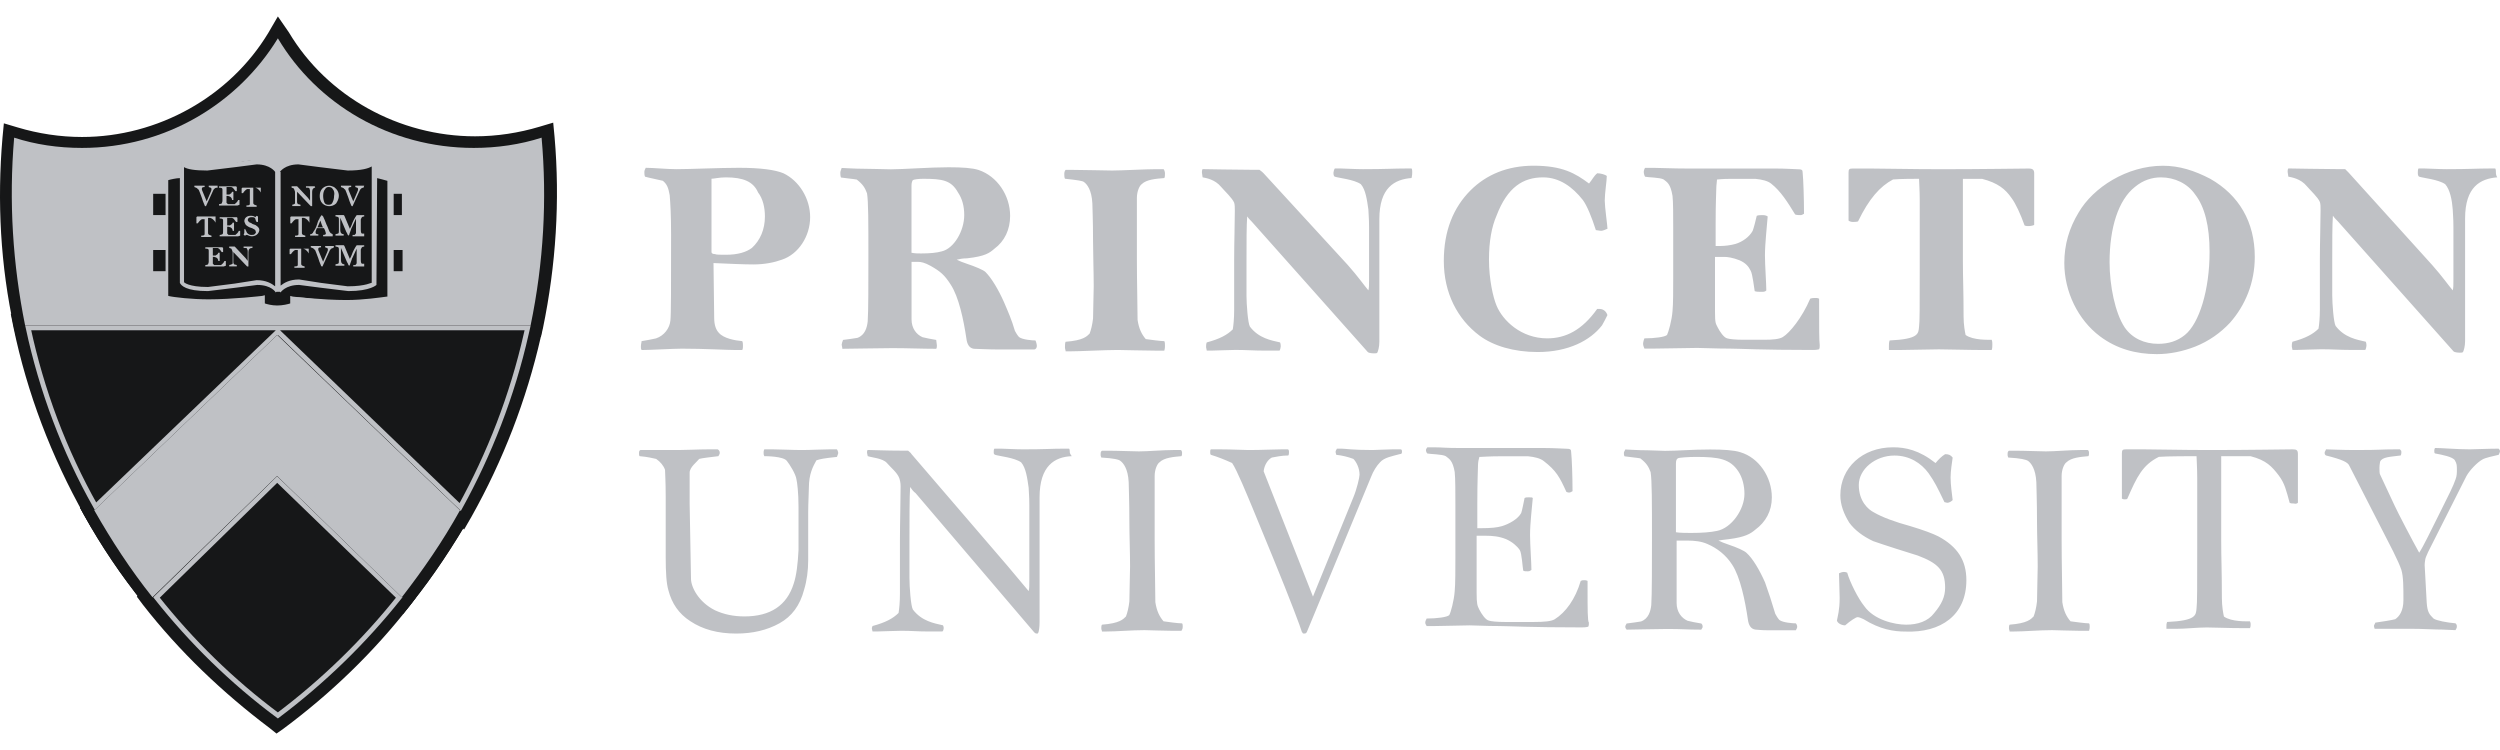 <svg width="160" height="48" viewBox="0 0 160 48" fill="none" xmlns="http://www.w3.org/2000/svg">
<path d="M17.565 46.295C14.54 44.061 11.821 41.429 9.5 38.448L9.281 38.186L17.743 29.945L26.246 38.183L26.027 38.445C23.702 41.383 20.987 44.014 17.962 46.248L17.743 46.423L17.565 46.295Z" fill="#161718"/>
<path d="M17.74 29.461L17.215 29.942L9.237 37.701L8.756 38.183L9.15 38.708C11.475 41.689 14.234 44.32 17.259 46.598L17.696 46.948L18.134 46.642C21.203 44.361 23.921 41.733 26.243 38.751L26.637 38.226L26.156 37.745L18.181 29.986L17.74 29.461ZM17.74 30.467L25.718 38.226C23.393 41.164 20.721 43.751 17.74 45.986C14.715 43.751 12.04 41.12 9.762 38.226L17.74 30.467Z" fill="#161718"/>
<path d="M17.784 21.92L5.99 33.23L5.771 32.836C3.668 29.067 2.134 25.033 1.256 20.867L1.168 20.43H34.399L34.18 21.439C33.258 25.43 31.812 29.286 29.796 32.836L29.577 33.23L17.784 21.92Z" fill="#161718"/>
<path d="M34.84 20.077H33.961H1.609H0.687L0.862 20.955C1.74 25.164 3.274 29.195 5.421 33.011L5.903 33.845L6.603 33.189L17.78 22.448L29.002 33.233L29.702 33.889L30.183 33.055C32.199 29.461 33.69 25.602 34.611 21.567L34.655 21.261L34.699 20.998L34.84 20.077ZM33.961 20.823C33.918 20.998 33.874 21.217 33.83 21.392C32.908 25.427 31.462 29.239 29.49 32.701L17.784 21.436L6.078 32.658C4.018 28.977 2.484 24.986 1.606 20.82L33.961 20.823Z" fill="#161718"/>
<path d="M17.74 30.995L9.718 38.798L9.456 38.492C8.053 36.739 6.781 34.811 5.687 32.88L5.556 32.617L17.743 20.911L29.93 32.617L29.799 32.88C28.702 34.852 27.43 36.739 26.03 38.492L25.768 38.798L17.74 30.995Z" fill="#161718"/>
<path d="M17.74 20.386L17.215 20.867L5.509 32.089L5.115 32.483L5.378 32.964C6.475 34.936 7.746 36.823 9.193 38.62L9.718 39.276L10.287 38.708L17.74 31.43L25.237 38.708L25.805 39.276L26.331 38.62C27.734 36.867 29.005 34.939 30.146 32.964L30.409 32.483L30.015 32.089L18.265 20.911L17.74 20.386ZM17.74 21.436L29.446 32.701C28.349 34.673 27.077 36.517 25.721 38.27L17.743 30.467L9.765 38.226C8.362 36.473 7.134 34.589 6.04 32.658L17.74 21.436Z" fill="#161718"/>
<path d="M17.74 30.995L9.718 38.798L9.456 38.492C8.053 36.739 6.781 34.811 5.687 32.88L5.556 32.617L17.743 20.911L29.93 32.617L29.799 32.88C28.702 34.852 27.43 36.739 26.03 38.492L25.768 38.798L17.74 30.995Z" fill="#161718"/>
<path d="M17.74 20.386L17.215 20.867L5.509 32.089L5.115 32.483L5.378 32.964C6.475 34.936 7.746 36.823 9.193 38.62L9.718 39.276L10.287 38.708L17.74 31.43L25.237 38.708L25.805 39.276L26.331 38.62C27.734 36.867 29.005 34.939 30.146 32.964L30.409 32.483L30.015 32.089L18.265 20.911L17.74 20.386ZM17.74 21.436L29.446 32.701C28.349 34.673 27.077 36.517 25.721 38.27L17.743 30.467L9.765 38.226C8.362 36.473 7.134 34.589 6.04 32.658L17.74 21.436Z" fill="#161718"/>
<path d="M1.303 21.174L1.259 20.867C0.425 16.877 0.162 12.802 0.559 8.768L0.603 8.33L1.04 8.461C2.4 8.855 3.846 9.074 5.293 9.074C10.29 9.074 14.981 6.443 17.524 2.236L17.831 1.711L18.137 2.236C20.681 6.446 25.371 9.074 30.368 9.074C31.815 9.074 33.262 8.855 34.621 8.461L35.058 8.33L35.102 8.768C35.452 12.802 35.19 16.877 34.358 20.867L34.315 21.174H1.303Z" fill="#161718"/>
<path d="M17.784 1.052L17.171 2.105C14.715 6.18 10.112 8.767 5.246 8.767C3.843 8.767 2.44 8.549 1.125 8.155L0.247 7.893L0.159 8.814C-0.191 12.892 0.028 17.011 0.903 21.002L1.034 21.57H1.653H34.005H34.618L34.749 21.002C35.583 16.967 35.846 12.849 35.493 8.771L35.405 7.849L34.527 8.111C33.212 8.505 31.808 8.724 30.405 8.724C25.54 8.724 20.937 6.18 18.481 2.061L17.784 1.052ZM17.784 2.499C20.328 6.664 24.974 9.514 30.321 9.514C31.855 9.514 33.302 9.296 34.662 8.858C35.012 12.761 34.749 16.792 33.918 20.87H1.609C0.775 17.011 0.556 12.98 0.909 8.858C2.268 9.252 3.759 9.514 5.25 9.514C10.596 9.467 15.243 6.664 17.784 2.499Z" fill="#161718"/>
<path d="M25.55 38.239C23.281 41.089 20.679 43.607 17.783 45.789C14.847 43.607 12.243 41.049 10.016 38.239L17.74 30.685L25.55 38.239Z" fill="#161718" stroke="#BFC1C5" stroke-width="0.312"/>
<path d="M33.768 20.983L33.682 21.358L33.681 21.361C32.779 25.351 31.326 29.048 29.453 32.45L17.895 21.327L17.787 21.222L17.678 21.327L6.118 32.408C4.104 28.843 2.666 24.996 1.803 20.983H33.768Z" fill="#161718" stroke="#BFC1C5" stroke-width="0.312"/>
<path d="M6.037 32.661C7.134 34.589 8.362 36.476 9.762 38.23L17.74 30.47L25.718 38.23C27.077 36.476 28.349 34.636 29.443 32.661L17.737 21.439L6.037 32.661Z" fill="#161718"/>
<path d="M17.74 29.942L9.806 37.658C8.578 36.08 7.481 34.414 6.519 32.705L17.74 21.92L29.006 32.748C28.04 34.458 26.903 36.123 25.718 37.701L17.74 29.942Z" fill="#BFC1C5"/>
<path d="M17.74 21.436L6.034 32.658C7.131 34.586 8.359 36.473 9.759 38.226L17.737 30.467L25.715 38.226C27.074 36.473 28.346 34.633 29.44 32.658L17.74 21.436ZM17.74 22.445L28.524 32.836C27.646 34.326 26.684 35.773 25.631 37.176L18.225 29.986L17.7 29.505L17.175 29.986L9.853 37.133C8.8 35.73 7.837 34.283 6.959 32.792L17.74 22.445Z" fill="#BFC1C5"/>
<path d="M34.662 8.811C33.302 9.249 31.812 9.467 30.321 9.467C24.971 9.467 20.281 6.661 17.784 2.452C15.24 6.617 10.593 9.467 5.247 9.467C3.712 9.467 2.265 9.249 0.906 8.811C0.556 12.889 0.819 16.92 1.606 20.823H33.959C34.796 16.789 35.015 12.758 34.662 8.811Z" fill="#BFC1C5"/>
<path d="M25.721 13.764V12.405H24.887V11.439L24.009 11.177H23.965V10.342C23.965 10.342 23.659 10.692 22.256 10.692C20.94 10.692 20.153 10.255 19.099 10.255C18.09 10.255 17.784 10.824 17.784 10.824V11.174H17.74V10.824C17.74 10.824 17.434 10.255 16.424 10.255C15.371 10.255 14.584 10.692 13.268 10.692C11.865 10.692 11.646 10.342 11.646 10.342V11.22H11.603L10.637 11.439V12.405H9.803V13.764H10.637V15.998H9.803V17.358H10.637V19.067C10.637 19.067 12.04 19.286 13.356 19.286C14.89 19.286 15.812 19.067 16.818 19.023V19.461C16.818 19.461 17.212 19.68 17.784 19.68C18.309 19.68 18.75 19.461 18.75 19.461V19.023C19.759 19.023 20.634 19.286 22.212 19.286C23.527 19.286 24.931 19.067 24.931 19.067V17.358H25.765V15.998H24.931V13.764H25.721Z" fill="#161718"/>
<path d="M24.755 18.983C24.405 19.027 23.265 19.202 22.168 19.202C20.634 19.202 18.749 18.983 18.749 18.983L18.574 18.939V19.42C18.443 19.464 18.093 19.552 17.74 19.552C17.39 19.552 17.084 19.464 16.949 19.42V18.895L16.774 18.939C16.774 18.939 14.89 19.158 13.355 19.158C12.302 19.158 11.121 19.027 10.768 18.939V11.53C10.899 11.486 11.293 11.399 11.512 11.399V18.105C11.599 18.28 11.905 18.63 13.309 18.63L15.105 18.411L16.465 18.236C17.387 18.236 17.649 18.717 17.649 18.717L17.693 18.674H17.912L17.955 18.717C17.955 18.717 18.262 18.236 19.14 18.236L20.499 18.411L22.296 18.63C23.699 18.63 24.093 18.236 24.093 18.236L24.137 11.399C24.312 11.443 24.662 11.53 24.793 11.574V18.983H24.755ZM11.777 10.696C11.996 10.827 12.434 10.914 13.268 10.914L15.065 10.696L16.424 10.521C17.302 10.521 17.609 11.002 17.609 11.002V18.324C17.39 18.149 17.04 17.93 16.424 17.93L15.021 18.149L13.312 18.367C12.04 18.367 11.777 18.061 11.777 18.061C11.777 18.061 11.777 11.18 11.777 10.696ZM17.915 11.002C17.915 11.002 18.221 10.521 19.099 10.521L20.459 10.696L22.255 10.914C23.134 10.914 23.571 10.783 23.79 10.652V18.105C23.79 18.061 23.44 18.324 22.255 18.324L20.546 18.105L19.143 17.886C18.53 17.886 18.177 18.105 17.959 18.28V11.002H17.915ZM24.099 11.092V10.039L23.837 10.302C23.837 10.302 23.53 10.608 22.259 10.608L20.549 10.389L19.146 10.171C18.355 10.171 17.962 10.477 17.83 10.696C17.655 10.521 17.262 10.171 16.515 10.171L15.112 10.389L13.402 10.608C12.13 10.608 11.868 10.302 11.868 10.302L11.605 9.996V10.389V11.089L10.596 11.308V19.199H10.727C10.727 19.199 12.174 19.417 13.49 19.417C14.762 19.417 16.296 19.242 16.777 19.199V19.549L16.865 19.592C16.865 19.592 17.302 19.811 17.874 19.811C18.443 19.811 18.884 19.592 18.927 19.592L19.015 19.549V19.199C19.496 19.242 21.03 19.417 22.302 19.417C23.618 19.417 25.021 19.199 25.065 19.199H25.196V11.308L24.099 11.092Z" fill="#BFC1C5"/>
<path d="M13.884 12.011C13.752 12.011 13.709 12.099 13.665 12.142L13.184 13.195H13.14L13.096 13.152C13.096 13.108 13.009 12.977 12.921 12.671L12.79 12.32C12.746 12.189 12.702 12.102 12.659 12.102C12.615 12.014 12.527 12.014 12.44 11.971V11.927V11.883H12.527C12.615 11.883 12.702 11.883 12.746 11.883C12.834 11.883 12.965 11.883 13.052 11.883H13.096V11.927V11.971C13.052 11.971 12.921 11.971 12.921 12.058V12.146L13.227 12.889L13.49 12.277C13.534 12.189 13.534 12.146 13.534 12.102C13.534 12.014 13.49 12.014 13.359 11.971V11.927V11.883H13.402C13.446 11.883 13.534 11.883 13.665 11.883H13.84H13.927V12.014H13.884" fill="#BFC1C5"/>
<path d="M15.199 13.152C14.806 13.152 14.631 13.152 14.587 13.152H14.412C14.368 13.152 14.237 13.152 14.106 13.152H14.018V13.108V13.064C14.106 13.064 14.193 13.021 14.193 13.021C14.193 12.977 14.237 12.933 14.237 12.845C14.237 12.802 14.237 12.714 14.237 12.671C14.237 12.583 14.237 12.452 14.237 12.32V12.146C14.237 12.014 14.149 12.014 14.018 12.014V11.97V11.927H14.106C14.149 11.927 14.281 11.927 14.499 11.927C14.718 11.927 14.937 11.927 14.98 11.927H15.112L15.155 11.97V12.233H15.112H15.068C14.98 12.102 14.937 12.058 14.893 12.014L14.806 11.97C14.806 11.97 14.762 11.97 14.631 11.97C14.543 11.97 14.499 11.97 14.499 11.97V12.014C14.499 12.058 14.499 12.102 14.499 12.277V12.452H14.543H14.674L14.806 12.364L14.849 12.277H14.893H14.937C14.937 12.32 14.937 12.408 14.937 12.539C14.937 12.583 14.937 12.714 14.937 12.802H14.893H14.849C14.849 12.714 14.806 12.627 14.718 12.583L14.587 12.539H14.496V12.845C14.496 12.933 14.496 12.977 14.496 12.977L14.584 13.064C14.584 13.064 14.627 13.064 14.715 13.064H14.89H15.021C15.065 13.021 15.196 12.933 15.24 12.802H15.284H15.327V13.108L15.199 13.152Z" fill="#BFC1C5"/>
<path d="M16.69 12.318C16.646 12.23 16.602 12.186 16.559 12.143C16.515 12.099 16.471 12.055 16.34 12.011H16.209V12.58C16.209 12.668 16.209 12.755 16.209 12.974C16.209 13.105 16.296 13.105 16.427 13.149V13.193V13.236H16.384C16.296 13.236 16.121 13.236 16.077 13.236C16.034 13.236 15.859 13.236 15.771 13.236V13.193V13.149C15.99 13.149 15.99 13.105 15.99 13.018C15.99 12.974 15.99 12.799 15.99 12.668V12.23V12.099H15.815C15.727 12.143 15.64 12.23 15.552 12.361H15.509H15.465V12.055L15.509 12.011C15.552 12.011 15.596 12.011 15.64 12.011C15.684 12.011 15.859 12.011 16.077 12.011C16.384 12.011 16.602 12.011 16.646 12.011H16.69V12.055V12.318Z" fill="#BFC1C5"/>
<path d="M13.796 14.249C13.752 14.161 13.709 14.117 13.665 14.074C13.621 14.03 13.578 13.986 13.446 13.943H13.315V14.511C13.315 14.599 13.315 14.686 13.315 14.905C13.315 15.036 13.402 15.036 13.534 15.08V15.124V15.168H13.49C13.402 15.168 13.227 15.168 13.184 15.168C13.14 15.168 12.965 15.168 12.877 15.168V15.124V15.08C13.096 15.08 13.096 15.036 13.096 14.949C13.096 14.905 13.096 14.73 13.096 14.599V14.161V14.03H12.921C12.834 14.074 12.746 14.161 12.659 14.293H12.615H12.571V13.899L12.615 13.855C12.659 13.855 12.703 13.855 12.746 13.855C12.79 13.855 12.965 13.855 13.184 13.855C13.49 13.855 13.709 13.855 13.752 13.855H13.796V13.899V14.249Z" fill="#BFC1C5"/>
<path d="M15.243 15.124C14.849 15.124 14.674 15.124 14.63 15.124H14.456C14.412 15.124 14.28 15.124 14.149 15.124H14.059V15.08V15.036C14.146 15.036 14.234 14.992 14.234 14.992C14.277 14.949 14.277 14.905 14.277 14.817C14.277 14.774 14.277 14.686 14.277 14.642C14.277 14.555 14.277 14.424 14.277 14.292C14.277 14.205 14.277 14.117 14.277 14.117C14.277 13.986 14.19 13.986 14.059 13.986V13.942V13.899H14.146C14.19 13.899 14.321 13.899 14.54 13.899C14.759 13.899 14.977 13.899 15.021 13.899H15.152L15.196 13.942V14.205H15.152H15.109C15.021 14.074 14.977 14.03 14.934 13.986L14.846 13.942C14.846 13.942 14.802 13.942 14.671 13.942C14.584 13.942 14.54 13.942 14.54 13.942V13.986C14.54 14.03 14.54 14.074 14.54 14.249V14.424H14.584H14.715L14.846 14.336L14.89 14.249H14.934H14.977C14.977 14.292 14.977 14.38 14.977 14.511C14.977 14.555 14.977 14.686 14.977 14.774H14.934H14.89C14.89 14.686 14.846 14.599 14.759 14.555L14.627 14.511H14.54V14.817C14.54 14.905 14.54 14.949 14.54 14.949L14.627 15.036C14.627 15.036 14.671 15.036 14.759 15.036H14.934H15.065C15.109 14.992 15.24 14.905 15.284 14.774H15.327H15.371V15.08L15.243 15.124Z" fill="#BFC1C5"/>
<path d="M16.118 15.123C16.031 15.123 15.899 15.08 15.812 15.036H15.768L15.681 15.08L15.593 15.036L15.637 14.905V14.686L15.681 14.642L15.812 14.905C15.899 14.992 15.987 15.036 16.075 15.036C16.162 15.036 16.25 15.036 16.293 14.992C16.337 14.948 16.381 14.905 16.381 14.861L16.337 14.73C16.293 14.686 16.293 14.686 16.206 14.642C16.162 14.598 15.943 14.555 15.899 14.511C15.812 14.467 15.768 14.424 15.725 14.38C15.681 14.292 15.637 14.205 15.637 14.161C15.637 13.942 15.812 13.811 16.031 13.811C16.118 13.811 16.25 13.811 16.337 13.899L16.424 13.811L16.512 13.855C16.512 13.899 16.512 13.942 16.512 14.03V14.205H16.468H16.424C16.381 14.161 16.337 14.03 16.337 13.986C16.293 13.899 16.206 13.899 16.075 13.899C15.943 13.899 15.856 13.986 15.856 14.073C15.856 14.161 15.943 14.205 15.987 14.248C16.031 14.248 16.118 14.292 16.162 14.336C16.25 14.38 16.337 14.38 16.381 14.424C16.512 14.511 16.599 14.598 16.599 14.73C16.559 14.992 16.337 15.123 16.118 15.123Z" fill="#BFC1C5"/>
<path d="M14.321 17.052C13.928 17.052 13.753 17.052 13.709 17.052H13.534C13.49 17.052 13.359 17.052 13.228 17.052H13.14V17.008V16.964C13.228 16.964 13.315 16.92 13.315 16.92C13.315 16.877 13.359 16.833 13.359 16.745C13.359 16.702 13.359 16.614 13.359 16.57C13.359 16.483 13.359 16.352 13.359 16.22V16.045C13.359 15.914 13.271 15.914 13.14 15.914V15.87V15.827H13.228C13.271 15.827 13.403 15.827 13.621 15.827C13.84 15.827 14.059 15.827 14.103 15.827H14.234L14.278 15.87V16.133H14.234H14.19C14.103 16.002 14.059 15.958 14.015 15.914L13.928 15.87C13.928 15.87 13.884 15.87 13.753 15.87C13.665 15.87 13.621 15.87 13.621 15.87V15.914C13.621 15.958 13.621 16.002 13.621 16.177V16.352H13.665H13.796L13.928 16.264L13.971 16.177H14.015H14.059C14.059 16.22 14.059 16.308 14.059 16.439C14.059 16.483 14.059 16.614 14.059 16.702H14.015H13.971C13.971 16.614 13.928 16.527 13.84 16.483L13.709 16.439H13.621V16.745C13.621 16.833 13.621 16.877 13.621 16.877L13.709 16.964C13.709 16.964 13.753 16.964 13.84 16.964H14.015H14.146C14.19 16.92 14.321 16.833 14.365 16.702H14.409H14.453V17.008L14.321 17.052Z" fill="#BFC1C5"/>
<path d="M16.118 15.87C15.987 15.87 15.899 15.958 15.899 16.133V16.789C15.899 16.833 15.899 17.008 15.899 17.052H15.856H15.812L14.934 16.13V16.305V16.655V16.786C14.934 16.873 14.978 16.873 14.978 16.917L15.153 16.961V17.005V17.049H15.109C15.021 17.049 14.978 17.049 14.89 17.049H14.715H14.671V17.005V16.961C14.715 16.961 14.846 16.917 14.89 16.873C14.89 16.83 14.89 16.786 14.89 16.742V16.305C14.89 16.217 14.89 16.217 14.89 16.13L14.846 15.998L14.803 15.911L14.671 15.867V15.823V15.78H14.715C14.759 15.78 14.89 15.78 14.978 15.78H15.021L15.065 15.823L15.721 16.523L15.853 16.698V16.174C15.853 16.086 15.853 16.042 15.853 16.042L15.809 15.911C15.809 15.867 15.678 15.867 15.59 15.867V15.823V15.78H15.634C15.678 15.78 15.809 15.78 15.853 15.78C15.984 15.78 16.028 15.78 16.115 15.78H16.159V15.867H16.118" fill="#BFC1C5"/>
<path d="M20.197 12.011C20.065 12.011 19.978 12.099 19.978 12.274V12.93C19.978 12.974 19.978 13.149 19.978 13.193H19.934H19.89L19.012 12.271V12.446V12.796V12.927C19.012 13.014 19.056 13.014 19.056 13.058L19.231 13.102V13.146V13.189H19.143C19.056 13.189 19.012 13.189 18.925 13.189H18.75H18.706V13.146V13.102C18.75 13.102 18.881 13.058 18.881 13.014C18.881 12.971 18.881 12.927 18.881 12.883V12.446C18.881 12.358 18.881 12.358 18.881 12.271L18.837 12.139L18.793 12.052L18.662 12.008V11.964V11.921H18.706C18.75 11.921 18.881 11.921 18.968 11.921H19.012L19.056 11.964L19.712 12.664L19.843 12.839V12.314C19.843 12.227 19.843 12.183 19.843 12.183L19.8 12.052C19.8 12.008 19.668 12.008 19.581 12.008V11.964V11.921H19.625C19.668 11.921 19.8 11.921 19.843 11.921C19.975 11.921 20.018 11.921 20.106 11.921H20.15V12.008H20.197" fill="#BFC1C5"/>
<path d="M21.293 12.099C21.249 12.011 21.162 11.967 21.031 11.967C20.943 11.967 20.856 12.011 20.812 12.099C20.724 12.186 20.681 12.361 20.681 12.536C20.681 12.711 20.724 12.886 20.768 12.974C20.812 13.061 20.899 13.105 21.031 13.105C21.162 13.105 21.249 13.061 21.293 12.93C21.337 12.842 21.381 12.711 21.381 12.536C21.424 12.361 21.381 12.186 21.293 12.099ZM21.512 13.021C21.381 13.152 21.206 13.195 21.074 13.195C20.943 13.195 20.768 13.152 20.637 13.021C20.506 12.889 20.462 12.714 20.462 12.539C20.462 12.364 20.506 12.189 20.637 12.058C20.768 11.927 20.943 11.883 21.074 11.883C21.162 11.883 21.293 11.927 21.381 11.971C21.556 12.102 21.687 12.277 21.687 12.539C21.687 12.714 21.599 12.889 21.512 13.021Z" fill="#BFC1C5"/>
<path d="M23.265 12.011C23.134 12.011 23.09 12.099 23.046 12.142L22.565 13.195H22.521L22.477 13.152C22.477 13.108 22.39 12.977 22.302 12.671L22.171 12.32C22.128 12.189 22.084 12.102 22.04 12.102C21.996 12.014 21.909 12.014 21.821 11.971V11.927V11.883H21.909C21.996 11.883 22.084 11.883 22.128 11.883C22.215 11.883 22.346 11.883 22.434 11.883H22.477V11.927V11.971C22.434 11.971 22.302 11.971 22.302 12.058V12.146L22.609 12.889L22.871 12.277C22.915 12.189 22.915 12.146 22.915 12.102C22.915 12.014 22.871 12.014 22.74 11.971V11.927V11.883H22.784C22.828 11.883 22.915 11.883 23.046 11.883H23.221H23.309L23.265 12.011Z" fill="#BFC1C5"/>
<path d="M19.803 14.249C19.759 14.161 19.715 14.117 19.671 14.074C19.628 14.03 19.584 13.986 19.453 13.943H19.321V14.511C19.321 14.599 19.321 14.686 19.321 14.905C19.321 15.036 19.409 15.036 19.54 15.08V15.124V15.168H19.496C19.409 15.168 19.234 15.168 19.19 15.168C19.146 15.168 18.971 15.168 18.884 15.168V15.124V15.08C19.103 15.08 19.103 15.036 19.103 14.949C19.103 14.905 19.103 14.73 19.103 14.599V14.161V14.03H18.928C18.84 14.074 18.753 14.161 18.665 14.293H18.621H18.578V13.899L18.621 13.855C18.665 13.855 18.709 13.855 18.753 13.855C18.796 13.855 18.971 13.855 19.19 13.855C19.496 13.855 19.715 13.855 19.759 13.855H19.803V13.899V14.249Z" fill="#BFC1C5"/>
<path d="M20.502 14.117L20.415 14.336C20.327 14.511 20.327 14.555 20.327 14.555H20.677C20.634 14.511 20.546 14.249 20.502 14.117ZM21.293 15.124H21.205C21.162 15.124 21.074 15.124 20.987 15.124C20.855 15.124 20.724 15.124 20.68 15.124V15.08V15.036C20.812 15.036 20.855 14.992 20.855 14.949C20.855 14.949 20.855 14.905 20.812 14.774C20.768 14.686 20.768 14.642 20.724 14.599H20.68H20.287C20.243 14.642 20.243 14.73 20.199 14.817V14.905C20.199 14.949 20.243 14.992 20.374 14.992V15.036V15.08H20.33C20.243 15.08 20.199 15.08 20.112 15.08C20.068 15.08 19.893 15.08 19.849 15.08V15.036V14.992C19.937 14.992 19.98 14.949 20.024 14.905C20.024 14.861 20.112 14.774 20.199 14.599C20.287 14.424 20.33 14.205 20.374 14.117C20.418 14.03 20.462 13.986 20.462 13.942L20.549 13.811L20.593 13.767L20.637 13.811L20.68 13.855C20.768 14.03 20.812 14.161 20.899 14.38C20.943 14.467 20.987 14.555 21.03 14.686C21.074 14.774 21.074 14.817 21.118 14.861C21.162 14.949 21.249 14.949 21.293 14.992V15.124Z" fill="#BFC1C5"/>
<path d="M23.221 15.124H22.74H22.565V15.08V15.036H22.696C22.74 14.992 22.784 14.949 22.784 14.905V14.161V13.986L22.521 14.555C22.477 14.599 22.477 14.686 22.434 14.774C22.39 14.905 22.346 14.992 22.346 15.036L22.302 15.08L22.259 15.036C22.215 14.949 22.215 14.905 22.171 14.861L21.777 13.939V14.158V14.727C21.777 14.902 21.865 14.989 21.996 14.989V15.033V15.077H21.952C21.952 15.077 21.865 15.077 21.734 15.077C21.69 15.077 21.602 15.077 21.559 15.077H21.471V15.033V14.989L21.646 14.946C21.69 14.902 21.69 14.858 21.69 14.727V14.421V14.071C21.69 13.983 21.69 13.939 21.646 13.896C21.646 13.896 21.559 13.852 21.471 13.852V13.808V13.764C21.515 13.764 21.602 13.764 21.69 13.764H21.996L22.04 13.808L22.39 14.643L22.477 14.467C22.521 14.336 22.609 14.117 22.74 13.899L22.827 13.768H23.309V13.811V13.855C23.265 13.855 23.177 13.855 23.134 13.943C23.134 13.986 23.09 13.986 23.09 14.074V14.686C23.09 14.905 23.134 14.949 23.177 14.949H23.309V15.124H23.221Z" fill="#BFC1C5"/>
<path d="M19.759 16.221C19.715 16.133 19.671 16.089 19.627 16.046C19.584 16.002 19.54 15.958 19.409 15.914H19.277V16.483C19.277 16.57 19.277 16.658 19.277 16.877C19.277 17.008 19.365 17.008 19.496 17.052V17.096V17.139H19.452C19.365 17.139 19.19 17.139 19.146 17.139C19.102 17.139 18.927 17.139 18.84 17.139V17.096V17.052C19.059 17.052 19.059 17.008 19.059 16.921C19.059 16.877 19.059 16.702 19.059 16.57V16.133V16.002H18.884C18.796 16.046 18.709 16.133 18.621 16.264H18.577H18.534V15.958L18.577 15.914C18.621 15.914 18.665 15.914 18.709 15.914C18.752 15.914 18.927 15.914 19.146 15.914C19.452 15.914 19.671 15.914 19.715 15.914H19.759V15.958V16.221Z" fill="#BFC1C5"/>
<path d="M21.337 15.871C21.206 15.871 21.162 15.958 21.118 16.002L20.637 17.055H20.59L20.546 17.011C20.546 16.967 20.459 16.836 20.371 16.53L20.24 16.18C20.196 16.049 20.153 15.961 20.109 15.961C20.065 15.874 19.978 15.874 19.89 15.83V15.786V15.742H19.978C20.065 15.742 20.153 15.742 20.196 15.742C20.284 15.742 20.415 15.742 20.503 15.742H20.546V15.786V15.83C20.503 15.83 20.371 15.83 20.371 15.917V16.005L20.678 16.749L20.94 16.136C20.984 16.049 20.984 16.005 20.984 15.961C20.984 15.874 20.94 15.874 20.809 15.83V15.786V15.742H20.853C20.896 15.742 20.984 15.742 21.115 15.742H21.29H21.378L21.337 15.871Z" fill="#BFC1C5"/>
<path d="M23.221 17.052H22.74H22.609V17.008V16.964H22.74C22.784 16.921 22.827 16.877 22.827 16.833V16.089V15.914L22.565 16.483C22.521 16.527 22.521 16.614 22.477 16.702C22.434 16.833 22.39 16.921 22.39 16.964L22.346 17.008L22.302 16.964C22.259 16.877 22.259 16.833 22.215 16.789L21.821 15.867V16.086V16.655C21.821 16.83 21.909 16.917 22.04 16.917V16.961V17.005H21.952C21.952 17.005 21.865 17.005 21.734 17.005H21.559H21.471V16.961V16.917L21.646 16.874C21.69 16.83 21.69 16.786 21.69 16.655V16.349V15.999C21.69 15.911 21.69 15.867 21.646 15.824C21.646 15.824 21.559 15.78 21.471 15.78V15.736V15.692C21.515 15.692 21.602 15.692 21.69 15.692H21.996L22.04 15.736L22.39 16.57L22.477 16.395C22.521 16.264 22.609 16.046 22.74 15.827L22.827 15.695H23.309V15.739V15.783C23.265 15.783 23.177 15.783 23.134 15.87C23.134 15.914 23.09 15.914 23.09 16.002V16.614C23.09 16.833 23.134 16.877 23.177 16.877H23.309V17.052H23.221Z" fill="#BFC1C5"/>
<path d="M51.849 13.896C51.849 12.711 51.149 11.571 50.139 11.089C49.614 10.871 48.692 10.739 47.289 10.739C46.061 10.739 44.133 10.827 43.299 10.827C42.686 10.827 41.808 10.739 41.327 10.739C41.283 10.827 41.239 10.914 41.239 11.002C41.239 11.089 41.239 11.221 41.283 11.308C41.589 11.396 42.074 11.483 42.424 11.571C42.686 11.789 42.774 12.008 42.861 12.492C42.905 13.061 42.949 13.764 42.949 14.992C42.949 18.367 42.949 20.164 42.905 20.517C42.861 20.998 42.511 21.483 41.983 21.658C41.764 21.702 41.371 21.789 41.061 21.833C41.061 21.92 41.018 22.008 41.018 22.183C41.018 22.314 41.018 22.314 41.061 22.402C41.586 22.402 43.077 22.314 43.649 22.314C45.096 22.314 46.542 22.402 47.111 22.402H47.505C47.549 22.314 47.549 22.227 47.549 22.139C47.549 22.052 47.549 21.92 47.505 21.833C47.024 21.789 46.321 21.658 46.014 21.308C45.839 21.133 45.708 20.827 45.708 20.342L45.664 16.836C46.63 16.88 47.636 16.924 48.208 16.924C48.952 16.924 49.567 16.792 50.049 16.617C51.102 16.264 51.849 15.124 51.849 13.896ZM48.955 13.852C48.955 14.686 48.649 15.386 48.121 15.867C47.771 16.13 47.242 16.305 46.455 16.305C46.105 16.305 45.843 16.305 45.755 16.261C45.624 16.261 45.536 16.217 45.536 16.13V11.439C45.711 11.439 46.017 11.352 46.458 11.352C47.555 11.352 48.211 11.614 48.517 12.318C48.824 12.714 48.955 13.283 48.955 13.852ZM66.358 22.139C66.358 22.052 66.314 21.877 66.27 21.789C66.095 21.789 65.436 21.745 65.217 21.57C65.13 21.483 64.998 21.264 64.955 21.177C64.736 20.433 64.517 19.949 64.255 19.336C63.905 18.546 63.464 17.802 63.07 17.408C62.939 17.277 62.414 17.058 61.886 16.883C61.623 16.796 61.405 16.708 61.23 16.62C61.449 16.577 61.58 16.533 61.886 16.533C63.07 16.402 63.333 16.183 63.639 15.921C64.295 15.439 64.648 14.692 64.648 13.817C64.648 12.502 63.814 11.274 62.633 10.88C62.239 10.749 61.58 10.705 60.705 10.705C59.52 10.705 57.811 10.836 57.023 10.836C56.761 10.836 55.402 10.793 54.833 10.793C54.571 10.793 53.999 10.749 53.867 10.749C53.824 10.88 53.78 10.967 53.78 11.055C53.78 11.099 53.78 11.274 53.824 11.361C54.086 11.405 54.614 11.449 54.833 11.492C55.227 11.799 55.358 12.018 55.489 12.371C55.577 12.896 55.577 14.211 55.577 16.449C55.577 18.07 55.577 19.955 55.533 20.57C55.489 20.964 55.358 21.448 54.877 21.623C54.658 21.667 54.264 21.711 53.955 21.755C53.911 21.842 53.867 22.017 53.867 22.061C53.867 22.105 53.911 22.236 53.911 22.323C54.13 22.323 56.586 22.28 57.111 22.28C58.12 22.28 58.995 22.323 59.917 22.323C59.961 22.28 59.961 22.148 59.961 22.105C59.961 22.017 59.917 21.842 59.917 21.755C59.611 21.711 59.217 21.623 59.039 21.58C58.645 21.405 58.339 21.011 58.339 20.439V16.758C58.47 16.758 58.645 16.758 58.733 16.758C58.952 16.758 59.17 16.802 59.567 17.02C60.18 17.37 60.445 17.589 60.839 18.205C61.364 18.995 61.673 20.483 61.849 21.667C61.892 22.017 62.023 22.28 62.33 22.323C62.461 22.323 63.295 22.367 63.908 22.367H66.186C66.314 22.358 66.358 22.227 66.358 22.139ZM61.711 13.764C61.711 14.774 61.055 15.911 60.264 16.089C59.958 16.177 59.52 16.221 58.949 16.221C58.773 16.221 58.555 16.221 58.336 16.177V14.817V11.88C58.336 11.705 58.38 11.574 58.423 11.53C58.467 11.486 58.773 11.443 59.08 11.443C60.308 11.443 60.877 11.53 61.314 12.321C61.58 12.714 61.711 13.196 61.711 13.764ZM74.558 22.139C74.558 22.052 74.558 21.877 74.514 21.833C74.295 21.833 73.636 21.745 73.329 21.702C73.067 21.395 72.892 21.045 72.805 20.474C72.805 19.683 72.761 18.105 72.761 16.614V12.667C72.761 12.23 72.936 11.877 73.067 11.789C73.373 11.483 73.989 11.439 74.514 11.396C74.558 11.352 74.558 11.177 74.558 11.089C74.558 11.002 74.514 10.871 74.47 10.827H73.989C73.333 10.827 71.754 10.914 71.183 10.914C70.833 10.914 69.298 10.871 68.552 10.871H68.201C68.158 10.914 68.114 11.002 68.114 11.133C68.114 11.221 68.114 11.352 68.158 11.439C68.948 11.527 69.298 11.571 69.386 11.658C69.561 11.789 69.867 12.139 69.911 13.017C69.911 13.324 69.955 13.983 69.955 15.474C69.955 16.264 69.998 17.402 69.998 18.324C69.998 18.805 69.955 19.814 69.955 20.383C69.911 20.777 69.823 21.127 69.736 21.349C69.561 21.523 69.342 21.786 68.201 21.873C68.158 21.917 68.158 22.136 68.158 22.224C68.158 22.355 68.201 22.398 68.201 22.486H68.464C69.12 22.486 70.698 22.398 71.533 22.398C71.751 22.398 73.417 22.442 73.989 22.442H74.514C74.558 22.314 74.558 22.183 74.558 22.139ZM90.382 11.002C90.382 10.958 90.382 10.827 90.339 10.783H89.989C89.198 10.783 88.673 10.827 87.226 10.827C86.745 10.827 85.998 10.783 85.823 10.783H85.429C85.385 10.827 85.342 11.002 85.342 11.046C85.342 11.133 85.342 11.264 85.429 11.308C85.692 11.396 86.657 11.483 87.095 11.789C87.401 12.139 87.489 12.799 87.576 13.411C87.576 13.63 87.62 13.892 87.62 14.552V17.883C87.62 18.277 87.62 18.408 87.576 18.583C87.314 18.277 86.92 17.705 86.26 16.961L80.867 11.086C80.823 11.043 80.736 10.955 80.604 10.867C80.473 10.867 80.254 10.867 80.123 10.867C79.114 10.867 77.229 10.824 76.967 10.824C76.923 10.867 76.923 10.999 76.923 11.043L76.967 11.349C77.186 11.393 77.758 11.48 78.151 11.961C78.414 12.268 78.851 12.661 78.986 12.971C79.029 13.102 79.029 13.277 79.029 13.496C79.029 14.33 78.986 15.511 78.986 16.608V19.852C78.986 20.377 78.942 20.817 78.898 21.08C78.548 21.43 78.064 21.692 77.233 21.914C77.189 22.002 77.189 22.133 77.189 22.22L77.233 22.439H77.539C77.845 22.439 78.592 22.395 79.073 22.395C79.773 22.395 80.257 22.439 80.914 22.439H81.879C81.923 22.439 81.967 22.22 81.967 22.177C81.967 22.133 81.967 22.002 81.923 21.914C81.354 21.783 80.564 21.652 79.995 20.905C79.864 20.686 79.776 19.458 79.776 18.933C79.776 18.408 79.776 17.705 79.776 16.786C79.776 15.514 79.776 14.417 79.82 13.849C79.907 13.98 80.039 14.111 80.126 14.199L87.535 22.527C87.623 22.614 87.885 22.614 87.973 22.614C88.061 22.614 88.104 22.614 88.148 22.57C88.192 22.483 88.279 22.22 88.279 21.87C88.279 21.389 88.279 20.905 88.279 20.686V14.024C88.279 12.008 89.245 11.48 90.339 11.393C90.382 11.224 90.382 11.092 90.382 11.002ZM102.876 20.164C102.832 20.033 102.701 19.77 102.351 19.77H102.22C101.254 21.13 100.204 21.655 99.02 21.655C97.354 21.655 96.17 20.514 95.776 19.552C95.557 19.027 95.295 17.886 95.295 16.614C95.295 15.43 95.47 14.511 95.776 13.808C96.476 11.967 97.485 11.352 98.757 11.352C99.81 11.352 100.642 11.964 101.301 12.799C101.563 13.149 101.87 13.896 102.135 14.727C102.223 14.727 102.354 14.771 102.485 14.771C102.573 14.771 102.791 14.683 102.879 14.639C102.879 14.464 102.704 13.236 102.704 12.842C102.704 12.361 102.835 11.571 102.835 11.264C102.748 11.177 102.441 11.089 102.223 11.089C102.004 11.264 101.917 11.483 101.698 11.746C100.82 11.089 99.988 10.605 98.148 10.605C96.482 10.605 95.123 11.174 94.114 12.183C93.017 13.28 92.404 14.771 92.404 16.699C92.404 18.758 93.282 20.424 94.685 21.477C95.564 22.133 96.876 22.53 98.41 22.53C100.382 22.53 101.785 21.786 102.532 20.82C102.701 20.517 102.745 20.43 102.876 20.164ZM116.423 19.595C116.423 19.377 116.423 19.289 116.423 19.114C116.335 19.07 116.291 19.07 116.204 19.07C116.073 19.07 115.985 19.07 115.854 19.114C115.329 20.342 114.538 21.305 114.101 21.57C113.882 21.702 113.488 21.745 112.916 21.745H111.601C111.076 21.745 110.679 21.702 110.548 21.658C110.329 21.614 110.066 21.22 109.935 20.958C109.804 20.695 109.76 20.695 109.76 19.949V16.442H110.373C110.548 16.442 110.898 16.486 111.338 16.661C111.732 16.836 111.907 17.055 112.038 17.317C112.169 17.536 112.257 18.414 112.301 18.633C112.388 18.677 112.607 18.677 112.738 18.677C112.869 18.677 112.957 18.677 113.044 18.589C113.044 18.152 112.957 16.967 112.957 16.355C112.957 15.564 113.088 14.47 113.132 13.855C113.088 13.811 112.957 13.767 112.826 13.767C112.694 13.767 112.519 13.767 112.432 13.811C112.388 14.03 112.213 14.689 112.169 14.777C111.951 15.171 111.513 15.477 111.073 15.611C110.766 15.699 110.373 15.742 110.151 15.742H109.801V14.339C109.801 12.805 109.844 12.324 109.844 12.014C109.844 11.839 109.888 11.621 109.888 11.489C110.019 11.489 110.107 11.446 110.854 11.446C111.776 11.446 112.213 11.446 112.344 11.446C112.782 11.489 113.135 11.577 113.354 11.752C113.966 12.233 114.407 12.936 114.888 13.724C114.976 13.767 115.151 13.767 115.238 13.767C115.326 13.767 115.369 13.724 115.457 13.68C115.457 12.714 115.413 11.446 115.369 11.049C115.369 10.874 115.326 10.83 115.019 10.83C114.888 10.83 114.276 10.786 113.66 10.786C112.738 10.786 112.388 10.786 110.985 10.786C110.241 10.786 108.66 10.786 108.004 10.786C107.038 10.786 106.207 10.742 105.813 10.742H105.288C105.245 10.786 105.201 10.918 105.201 11.005C105.201 11.092 105.245 11.268 105.288 11.311C105.463 11.355 106.254 11.355 106.473 11.486C106.691 11.661 106.91 11.749 107.041 12.539C107.085 12.889 107.085 13.811 107.085 14.555V17.842C107.085 18.499 107.085 19.508 107.041 19.902C106.998 20.514 106.779 21.261 106.691 21.436C106.56 21.567 105.901 21.655 105.245 21.655C105.201 21.742 105.157 21.917 105.157 22.005C105.157 22.092 105.201 22.224 105.245 22.311H105.77C106.295 22.311 108.182 22.267 108.62 22.267C109.013 22.267 109.804 22.311 110.723 22.311C111.248 22.311 112.738 22.398 115.982 22.398C116.113 22.398 116.244 22.398 116.419 22.355C116.463 22.267 116.463 22.224 116.463 22.092C116.423 21.833 116.423 20.911 116.423 19.595ZM130.188 14.38V11.092C130.188 10.874 130.1 10.786 129.838 10.786C129.357 10.786 126.813 10.83 124.269 10.83C122.297 10.83 120.632 10.786 119.754 10.786H118.569C118.351 10.786 118.307 10.83 118.307 11.049V14.117C118.351 14.161 118.482 14.205 118.569 14.205C118.613 14.205 118.876 14.205 118.919 14.161C119.619 12.714 120.322 11.927 121.154 11.486C121.635 11.443 122.557 11.443 122.819 11.443C122.819 11.617 122.863 12.186 122.863 12.846C122.863 13.986 122.863 14.511 122.863 17.23C122.863 19.599 122.863 20.649 122.819 20.911C122.776 21.349 122.819 21.702 120.935 21.789C120.891 21.92 120.891 22.008 120.891 22.139C120.891 22.183 120.891 22.314 120.891 22.402H121.504C122.116 22.402 123.475 22.358 124.091 22.358C124.572 22.358 126.063 22.402 127.029 22.402H127.466C127.51 22.314 127.51 22.139 127.51 22.052C127.51 21.964 127.51 21.833 127.466 21.745C127.291 21.745 126.282 21.789 125.8 21.439C125.757 21.264 125.669 20.783 125.669 20.255C125.669 18.546 125.625 17.886 125.625 16.705C125.625 15.214 125.625 14.205 125.625 11.446C125.844 11.446 126.369 11.446 126.854 11.446C127.863 11.708 128.344 12.102 128.738 12.674C129 13.024 129.307 13.683 129.572 14.427C129.66 14.47 129.747 14.47 129.835 14.47C129.969 14.467 130.188 14.424 130.188 14.38ZM144.306 16.439C144.306 14.205 143.297 12.492 141.456 11.443C140.447 10.918 139.485 10.608 138.431 10.608C136.107 10.608 133.96 12.011 133.038 13.589C132.425 14.599 132.116 15.649 132.116 16.833C132.116 18.674 132.994 20.47 134.397 21.523C135.45 22.314 136.675 22.664 138.035 22.664C138.869 22.664 139.7 22.489 140.491 22.183C141.369 21.833 142.113 21.305 142.725 20.649C143.691 19.552 144.306 18.105 144.306 16.439ZM141.413 16.133C141.413 18.546 140.756 20.692 139.835 21.436C139.353 21.83 138.781 22.005 138.125 22.005C137.247 22.005 136.46 21.655 135.978 20.952C135.366 20.03 135.013 18.277 135.013 16.786C135.013 14.552 135.582 12.796 136.635 11.964C137.16 11.527 137.731 11.352 138.3 11.352C139.178 11.352 140.01 11.746 140.491 12.449C141.103 13.239 141.413 14.467 141.413 16.133ZM159.737 11.002C159.737 10.958 159.737 10.827 159.694 10.783H159.344C158.553 10.783 158.028 10.827 156.581 10.827C156.1 10.827 155.353 10.783 155.178 10.783H154.784C154.741 10.827 154.741 11.002 154.741 11.046C154.741 11.133 154.741 11.264 154.828 11.308C155.091 11.396 156.056 11.483 156.494 11.789C156.8 12.139 156.931 12.799 156.975 13.411C156.975 13.63 157.019 13.892 157.019 14.552V17.883C157.019 18.277 157.019 18.408 156.975 18.583C156.712 18.277 156.319 17.705 155.659 16.961L150.309 11.043C150.266 10.999 150.178 10.911 150.091 10.824C149.959 10.824 149.741 10.824 149.609 10.824C148.6 10.824 146.716 10.78 146.453 10.78C146.409 10.824 146.409 10.955 146.409 10.999L146.453 11.305C146.672 11.349 147.244 11.436 147.638 11.918C147.9 12.224 148.338 12.617 148.472 12.927C148.516 13.058 148.516 13.233 148.516 13.452C148.516 14.286 148.472 15.467 148.472 16.564V19.808C148.472 20.333 148.428 20.774 148.384 21.036C148.034 21.386 147.55 21.648 146.719 21.87C146.675 21.958 146.675 22.089 146.675 22.177L146.719 22.395H147.025C147.331 22.395 148.078 22.352 148.559 22.352C149.259 22.352 149.744 22.395 150.4 22.395H151.366C151.409 22.395 151.453 22.177 151.453 22.133C151.453 22.089 151.453 21.958 151.409 21.87C150.841 21.739 150.05 21.608 149.481 20.861C149.35 20.642 149.263 19.414 149.263 18.889C149.263 18.364 149.263 17.661 149.263 16.742C149.263 15.47 149.263 14.374 149.306 13.805C149.394 13.936 149.525 14.067 149.613 14.155L157.022 22.483C157.109 22.57 157.372 22.57 157.459 22.57C157.547 22.57 157.591 22.57 157.634 22.527C157.678 22.439 157.766 22.177 157.766 21.827C157.766 21.345 157.766 20.861 157.766 20.642V13.98C157.766 11.964 158.731 11.436 159.825 11.349C159.737 11.224 159.737 11.092 159.737 11.002Z" fill="#BFC1C5"/>
<path d="M53.646 28.977C53.646 28.933 53.602 28.802 53.558 28.758H53.077C52.596 28.758 51.893 28.802 51.324 28.802C50.668 28.802 49.965 28.758 49.483 28.758H48.915C48.871 28.845 48.871 28.889 48.871 28.977C48.871 29.064 48.871 29.108 48.915 29.195C49.002 29.195 50.143 29.195 50.361 29.501C50.536 29.72 50.93 30.336 50.974 30.686C51.018 30.861 51.105 31.52 51.105 32.439C51.105 33.798 51.105 34.717 51.105 35.201C51.061 36.08 50.974 36.823 50.799 37.348C50.361 38.751 49.308 39.451 47.643 39.451C46.943 39.451 46.327 39.32 45.758 39.057C44.705 38.532 44.224 37.567 44.224 37.042L44.137 32.22V30.248C44.137 29.898 44.618 29.548 44.749 29.37C44.88 29.326 45.583 29.239 45.977 29.195C46.021 29.108 46.065 29.064 46.065 28.977C46.065 28.889 46.021 28.802 45.933 28.758H45.321C44.708 28.758 43.962 28.802 43.437 28.802C42.646 28.802 42.077 28.802 41.596 28.802H40.983C40.896 28.845 40.896 28.933 40.896 29.02C40.896 29.108 40.896 29.151 40.94 29.195C41.465 29.239 41.774 29.326 41.993 29.37C42.255 29.545 42.474 29.808 42.562 30.07C42.562 30.289 42.605 30.77 42.605 31.779V35.639C42.605 36.648 42.649 37.348 42.78 37.786C42.999 38.62 43.437 39.276 44.183 39.758C44.974 40.282 45.937 40.548 47.121 40.548C48.174 40.548 49.093 40.329 49.883 39.892C50.674 39.454 51.199 38.751 51.461 37.745C51.636 37.176 51.724 36.517 51.724 35.861V32.792C51.724 32.223 51.768 31.476 51.768 31.214C51.768 30.336 52.03 29.855 52.249 29.461C52.511 29.373 52.73 29.33 53.565 29.242C53.602 29.108 53.646 29.064 53.646 28.977ZM68.464 28.889C68.464 28.845 68.464 28.758 68.421 28.714H68.07C67.28 28.714 66.93 28.758 65.483 28.758C65.002 28.758 64.255 28.714 64.08 28.714H63.642C63.599 28.758 63.599 28.845 63.599 28.933C63.599 29.02 63.599 29.064 63.686 29.108C63.949 29.195 64.914 29.283 65.352 29.589C65.658 29.939 65.746 30.598 65.833 31.211C65.833 31.43 65.877 31.692 65.877 32.351V37.129C65.877 37.523 65.877 37.654 65.833 37.829C65.571 37.523 65.089 36.951 64.474 36.208L58.336 29.061C58.293 28.973 58.205 28.93 58.118 28.842C57.986 28.842 57.811 28.842 57.724 28.842C56.715 28.842 55.796 28.798 55.533 28.798C55.489 28.842 55.489 28.886 55.489 28.973L55.533 29.192C55.752 29.28 56.499 29.323 56.761 29.63C57.024 29.936 57.418 30.242 57.552 30.595C57.596 30.726 57.639 30.901 57.639 31.12C57.639 31.954 57.596 33.489 57.596 34.583V38.001C57.596 38.526 57.552 38.967 57.508 39.229C57.158 39.579 56.674 39.842 55.843 40.064C55.799 40.151 55.799 40.195 55.799 40.239L55.843 40.414H56.149C56.455 40.414 57.202 40.37 57.683 40.37C58.383 40.37 58.693 40.414 59.349 40.414H60.308C60.352 40.414 60.396 40.282 60.396 40.195C60.396 40.151 60.396 40.108 60.352 40.02C59.783 39.889 58.992 39.758 58.424 39.011C58.293 38.792 58.205 37.564 58.205 36.995C58.205 36.47 58.205 35.636 58.205 34.717C58.205 33.445 58.205 31.692 58.249 31.167C58.336 31.298 58.468 31.473 58.599 31.561L66.183 40.461C66.27 40.548 66.314 40.548 66.358 40.548C66.445 40.548 66.402 40.548 66.445 40.504C66.489 40.417 66.533 40.154 66.533 39.804C66.533 39.323 66.533 38.839 66.533 38.62V31.826C66.533 29.811 67.499 29.239 68.592 29.195C68.464 29.02 68.464 28.977 68.464 28.889ZM75.695 40.114C75.695 40.026 75.695 39.939 75.652 39.895C75.389 39.895 74.773 39.807 74.467 39.764C74.205 39.458 74.03 39.108 73.942 38.536C73.942 37.745 73.898 36.036 73.898 34.545V30.467C73.898 30.03 74.073 29.676 74.205 29.589C74.511 29.283 75.127 29.239 75.608 29.195C75.652 29.151 75.652 29.064 75.652 28.977C75.652 28.889 75.608 28.802 75.564 28.802H75.083C74.427 28.802 73.461 28.889 72.892 28.889C72.542 28.889 71.577 28.845 70.877 28.845H70.527C70.483 28.889 70.439 28.889 70.439 29.064C70.439 29.151 70.439 29.195 70.483 29.283C71.274 29.326 71.624 29.414 71.711 29.501C71.886 29.633 72.192 29.983 72.236 30.861C72.236 31.167 72.28 32.001 72.28 33.448C72.28 34.239 72.324 35.333 72.324 36.255C72.324 36.736 72.28 37.92 72.28 38.489C72.236 38.883 72.149 39.233 72.061 39.454C71.886 39.629 71.667 39.892 70.527 39.979C70.483 40.023 70.483 40.154 70.483 40.198C70.483 40.329 70.527 40.329 70.527 40.417H70.789C71.445 40.417 72.411 40.329 73.245 40.329C73.464 40.329 74.561 40.373 75.086 40.373H75.611C75.695 40.245 75.695 40.157 75.695 40.114ZM89.726 28.933C89.726 28.845 89.726 28.758 89.639 28.758H89.114C88.72 28.758 88.105 28.802 87.842 28.802C86.526 28.802 86.089 28.714 85.87 28.714H85.564C85.52 28.802 85.477 28.845 85.477 28.933C85.477 28.977 85.52 29.064 85.52 29.108C85.914 29.151 86.264 29.239 86.617 29.37C86.792 29.545 87.011 29.939 87.011 30.38C87.011 30.555 86.836 31.301 86.617 31.826L84.03 38.182L80.873 30.161C80.917 29.767 81.136 29.417 81.398 29.283C81.661 29.239 82.011 29.151 82.451 29.151C82.495 29.108 82.495 28.977 82.495 28.933C82.495 28.889 82.495 28.758 82.408 28.758H82.014C81.533 28.758 80.786 28.802 79.911 28.802C79.561 28.802 78.814 28.758 78.114 28.758H77.495C77.452 28.802 77.452 28.845 77.452 28.933C77.452 29.02 77.452 29.064 77.495 29.108C77.933 29.239 78.374 29.414 78.855 29.633C79.161 30.07 79.82 31.692 80.17 32.526L81.486 35.726C82.583 38.401 83.239 40.154 83.326 40.461C83.414 40.504 83.326 40.548 83.458 40.548C83.589 40.548 83.589 40.504 83.633 40.461L87.754 30.508C87.886 30.158 88.105 29.808 88.323 29.586C88.586 29.28 89.114 29.192 89.595 29.061C89.683 29.064 89.726 29.02 89.726 28.933ZM101.604 37.658C101.604 37.439 101.604 37.351 101.604 37.176C101.517 37.133 101.473 37.133 101.386 37.133C101.254 37.133 101.298 37.133 101.167 37.176C100.817 38.361 100.201 39.192 99.501 39.633C99.282 39.764 98.845 39.807 98.142 39.807H96.345C95.776 39.807 95.423 39.764 95.292 39.72C95.073 39.676 94.811 39.282 94.679 39.02C94.548 38.758 94.504 38.67 94.504 37.923V34.286H95.029C95.554 34.286 95.951 34.33 96.389 34.505C96.782 34.679 97.089 34.942 97.267 35.205C97.398 35.423 97.442 36.301 97.486 36.52C97.573 36.564 97.617 36.564 97.748 36.564C97.879 36.564 97.879 36.564 98.011 36.476C98.011 36.039 97.923 34.855 97.923 34.242C97.923 33.451 98.054 32.445 98.098 31.873C98.054 31.829 98.011 31.829 97.836 31.829C97.704 31.829 97.661 31.829 97.573 31.873C97.529 32.092 97.398 32.751 97.354 32.839C97.136 33.233 96.564 33.539 96.126 33.673C95.82 33.761 95.426 33.804 94.811 33.804H94.548V32.226C94.548 30.692 94.592 30.08 94.592 29.77C94.592 29.595 94.636 29.376 94.679 29.245C94.811 29.245 95.292 29.201 96.039 29.201C96.961 29.201 97.661 29.201 97.792 29.201C98.229 29.245 98.582 29.333 98.801 29.508C99.592 30.12 99.811 30.517 100.248 31.48C100.336 31.523 100.379 31.523 100.423 31.523C100.511 31.523 100.554 31.48 100.642 31.436C100.642 30.47 100.598 29.333 100.554 28.936C100.554 28.761 100.511 28.717 100.204 28.717C100.073 28.717 99.461 28.673 98.845 28.673C97.923 28.673 97.573 28.673 96.17 28.673C95.426 28.673 94.111 28.673 93.451 28.673C92.486 28.673 92.267 28.63 91.873 28.63H91.348C91.305 28.673 91.261 28.761 91.261 28.805C91.261 28.892 91.305 28.98 91.348 29.023C91.523 29.067 92.314 29.067 92.533 29.198C92.751 29.373 92.97 29.461 93.101 30.208C93.145 30.558 93.145 31.654 93.145 32.355V35.642C93.145 36.298 93.145 37.439 93.101 37.833C93.058 38.445 92.839 39.236 92.751 39.367C92.62 39.498 91.961 39.586 91.305 39.586C91.261 39.673 91.217 39.761 91.217 39.848C91.217 39.936 91.261 39.979 91.305 40.067H91.829C92.355 40.067 93.626 40.023 94.064 40.023C94.457 40.023 95.029 40.067 95.948 40.067C96.473 40.067 97.964 40.154 101.207 40.154C101.339 40.154 101.47 40.154 101.645 40.111C101.689 40.023 101.689 39.979 101.689 39.848C101.604 39.761 101.604 38.973 101.604 37.658ZM115.02 40.114C115.02 40.026 114.976 39.939 114.932 39.895C114.757 39.895 114.098 39.851 113.879 39.676C113.792 39.589 113.66 39.37 113.617 39.282C113.398 38.539 113.179 37.879 112.96 37.267C112.61 36.476 112.17 35.733 111.776 35.383C111.645 35.251 111.163 35.033 110.635 34.858C110.373 34.77 110.154 34.683 109.979 34.595C110.198 34.551 110.329 34.551 110.635 34.508C111.688 34.376 112.038 34.158 112.345 33.895C113.001 33.414 113.398 32.711 113.398 31.836C113.398 30.52 112.563 29.292 111.382 28.942C110.989 28.811 110.285 28.767 109.454 28.767C108.27 28.767 107.351 28.855 106.56 28.855C106.342 28.855 105.551 28.811 104.982 28.811C104.764 28.811 104.148 28.767 104.017 28.767C103.973 28.898 103.929 28.898 103.929 28.986C103.929 29.03 103.929 29.161 103.973 29.205C104.236 29.248 104.764 29.292 104.982 29.336C105.376 29.642 105.507 29.861 105.639 30.214C105.726 30.739 105.726 32.186 105.726 34.423C105.726 36.045 105.726 38.104 105.682 38.72C105.639 39.114 105.507 39.598 105.026 39.773C104.807 39.817 104.414 39.861 104.104 39.904C104.061 39.992 104.017 40.036 104.017 40.123C104.017 40.167 104.061 40.254 104.104 40.298C104.323 40.298 106.164 40.254 106.692 40.254C107.701 40.254 107.964 40.298 108.882 40.298C108.926 40.211 108.97 40.167 108.97 40.123C108.97 39.992 108.926 39.948 108.882 39.904C108.576 39.861 108.182 39.773 108.004 39.729C107.61 39.554 107.304 39.161 107.304 38.589V34.598C107.435 34.598 107.917 34.598 108.004 34.598C108.442 34.598 108.882 34.642 109.276 34.817C109.889 35.08 110.46 35.517 110.854 36.133C111.379 36.923 111.688 38.458 111.863 39.639C111.907 39.989 112.038 40.251 112.345 40.295C112.476 40.295 112.651 40.339 113.267 40.339H114.932C114.976 40.245 115.02 40.201 115.02 40.114ZM111.645 31.608C111.645 32.617 110.81 33.798 109.892 33.976C109.498 34.064 108.926 34.108 108.226 34.108C108.051 34.108 107.482 34.108 107.26 34.064V32.661V29.68C107.26 29.461 107.304 29.373 107.392 29.33C107.435 29.286 108.092 29.242 108.532 29.242C110.023 29.242 110.723 29.373 111.251 30.164C111.513 30.555 111.645 31.083 111.645 31.608ZM125.848 37.133C125.848 35.861 125.279 34.986 124.051 34.326C123.701 34.151 123.129 33.933 122.254 33.67C121.288 33.408 120.457 33.101 119.929 32.792C119.579 32.617 118.963 32.092 118.963 31.039C118.963 30.03 120.016 29.155 121.245 29.155C122.21 29.155 122.954 29.636 123.435 30.295C123.829 30.864 123.96 31.13 124.445 32.136L124.62 32.179C124.751 32.179 124.882 32.092 124.97 32.005C124.926 31.611 124.838 31.039 124.838 30.558C124.838 30.164 124.926 29.592 124.97 29.286C124.838 29.111 124.707 29.067 124.488 29.067C124.27 29.198 124.051 29.417 123.876 29.636C122.823 28.802 121.948 28.627 121.157 28.627C119.185 28.627 117.782 29.942 117.782 31.695C117.782 32.308 118.001 32.88 118.351 33.448C118.701 33.929 119.229 34.326 119.885 34.633C120.366 34.808 122.429 35.467 122.735 35.554C124.007 36.036 124.488 36.476 124.488 37.614C124.488 38.182 124.27 38.667 123.788 39.236C123.395 39.761 122.735 39.979 121.991 39.979C121.248 39.979 119.932 39.673 119.316 38.795C118.923 38.314 118.395 37.261 118.22 36.648C118.088 36.604 118.088 36.604 118.001 36.604C117.913 36.604 117.782 36.648 117.695 36.692C117.695 36.911 117.738 37.964 117.738 38.27C117.738 39.061 117.607 39.454 117.563 39.717C117.607 39.892 117.87 40.023 118.088 40.023C118.438 39.717 118.788 39.498 118.879 39.498C118.966 39.498 119.098 39.542 119.273 39.629C120.326 40.286 121.201 40.42 121.948 40.42C124.226 40.508 125.848 39.367 125.848 37.133ZM133.741 40.114C133.741 40.026 133.741 39.939 133.697 39.895C133.479 39.895 132.819 39.807 132.513 39.764C132.251 39.458 132.076 39.108 131.988 38.536C131.988 37.745 131.944 36.036 131.944 34.545V30.467C131.944 30.03 132.119 29.676 132.251 29.589C132.557 29.283 133.172 29.239 133.654 29.195C133.697 29.151 133.697 29.064 133.697 28.977C133.697 28.889 133.654 28.802 133.61 28.802H133.129C132.473 28.802 131.507 28.889 130.938 28.889C130.588 28.889 129.623 28.845 128.923 28.845H128.573C128.529 28.889 128.485 28.889 128.485 29.064C128.485 29.151 128.485 29.195 128.529 29.283C129.319 29.326 129.669 29.414 129.801 29.501C129.976 29.633 130.282 29.983 130.326 30.861C130.326 31.167 130.369 32.001 130.369 33.448C130.369 34.239 130.413 35.333 130.413 36.255C130.413 36.736 130.369 37.92 130.369 38.489C130.326 38.883 130.238 39.233 130.151 39.454C129.976 39.629 129.757 39.892 128.616 39.979C128.573 40.023 128.573 40.154 128.573 40.198C128.573 40.329 128.616 40.329 128.616 40.417H128.879C129.535 40.417 130.501 40.329 131.335 40.329C131.598 40.329 132.651 40.373 133.176 40.373H133.701C133.741 40.245 133.741 40.157 133.741 40.114ZM147.066 32.176V29.064C147.066 28.802 146.979 28.758 146.716 28.758C146.235 28.758 144.041 28.802 141.457 28.802C139.485 28.802 138.126 28.758 137.247 28.758H136.063C135.844 28.758 135.801 28.802 135.801 29.02V31.914C135.888 31.958 135.932 31.958 135.976 31.958C136.063 31.958 136.107 31.958 136.151 31.914C136.763 30.511 137.116 29.767 138.166 29.239C138.647 29.195 140.313 29.195 140.579 29.195C140.579 29.37 140.622 29.939 140.622 30.598C140.622 31.739 140.622 32.395 140.622 35.114C140.622 37.483 140.622 38.664 140.579 38.929C140.535 39.367 140.579 39.72 138.694 39.807C138.651 39.939 138.651 39.939 138.651 40.07C138.651 40.114 138.651 40.201 138.651 40.245H139.263C139.875 40.245 140.622 40.157 141.235 40.157C141.716 40.157 142.594 40.201 143.56 40.201H143.997C144.041 40.114 144.041 40.026 144.041 39.983C144.041 39.895 144.041 39.851 143.997 39.764C143.822 39.764 142.813 39.807 142.332 39.458C142.288 39.282 142.2 38.801 142.2 38.273C142.2 36.564 142.157 35.73 142.157 34.592C142.157 33.101 142.157 31.961 142.157 29.198C142.375 29.198 143.56 29.198 144.041 29.198C145.05 29.461 145.4 29.855 145.838 30.426C146.232 30.951 146.319 31.392 146.538 32.179C146.625 32.223 146.669 32.223 146.8 32.223C146.935 32.264 147.022 32.22 147.066 32.176ZM160 28.889C160 28.802 159.956 28.758 159.913 28.714C159.256 28.714 158.378 28.758 158.072 28.758C157.238 28.758 156.275 28.67 155.838 28.67C155.794 28.758 155.794 28.802 155.794 28.845C155.794 28.933 155.794 28.977 155.838 29.02C156.319 29.108 156.978 29.239 157.11 29.458C157.241 29.676 157.241 29.808 157.241 30.07C157.241 30.245 157.241 30.464 157.153 30.683C157.022 31.076 156.716 31.692 156.275 32.567C155.531 34.058 155.091 34.98 154.828 35.373C154.435 34.673 153.469 32.83 153.25 32.348L152.328 30.376C152.285 30.333 152.285 30.07 152.285 29.939C152.285 29.72 152.328 29.589 152.328 29.545C152.46 29.239 152.985 29.239 153.644 29.151C153.688 29.064 153.688 28.977 153.688 28.933C153.688 28.802 153.644 28.845 153.6 28.758H153.294C152.241 28.758 152.55 28.802 150.707 28.802C149.916 28.802 148.997 28.758 148.866 28.758C148.822 28.889 148.778 28.889 148.778 28.977C148.778 29.02 148.778 29.108 148.866 29.151C149.919 29.414 150.269 29.589 150.357 29.808L153.163 35.289C153.425 35.814 153.6 36.211 153.688 36.473C153.819 36.911 153.819 37.57 153.819 38.401C153.819 39.101 153.557 39.454 153.294 39.629C153.163 39.673 152.372 39.804 152.022 39.848C151.978 39.979 151.935 39.979 151.935 40.067C151.935 40.154 151.978 40.198 151.978 40.242C152.813 40.242 153.644 40.242 154.125 40.242C154.475 40.242 154.96 40.242 155.922 40.286C156.447 40.286 156.888 40.329 157.15 40.329C157.194 40.242 157.238 40.198 157.238 40.111C157.238 40.023 157.238 39.979 157.15 39.892C156.625 39.848 155.922 39.717 155.747 39.586C155.485 39.323 155.353 39.192 155.31 38.576L155.178 36.164C155.178 35.989 155.222 35.814 155.222 35.77C155.266 35.595 155.353 35.464 155.397 35.333L157.853 30.467C158.072 30.073 158.553 29.589 158.863 29.414C159.081 29.283 159.563 29.195 159.916 29.108C159.956 29.02 160 28.933 160 28.889Z" fill="#BFC1C5"/>
</svg>
